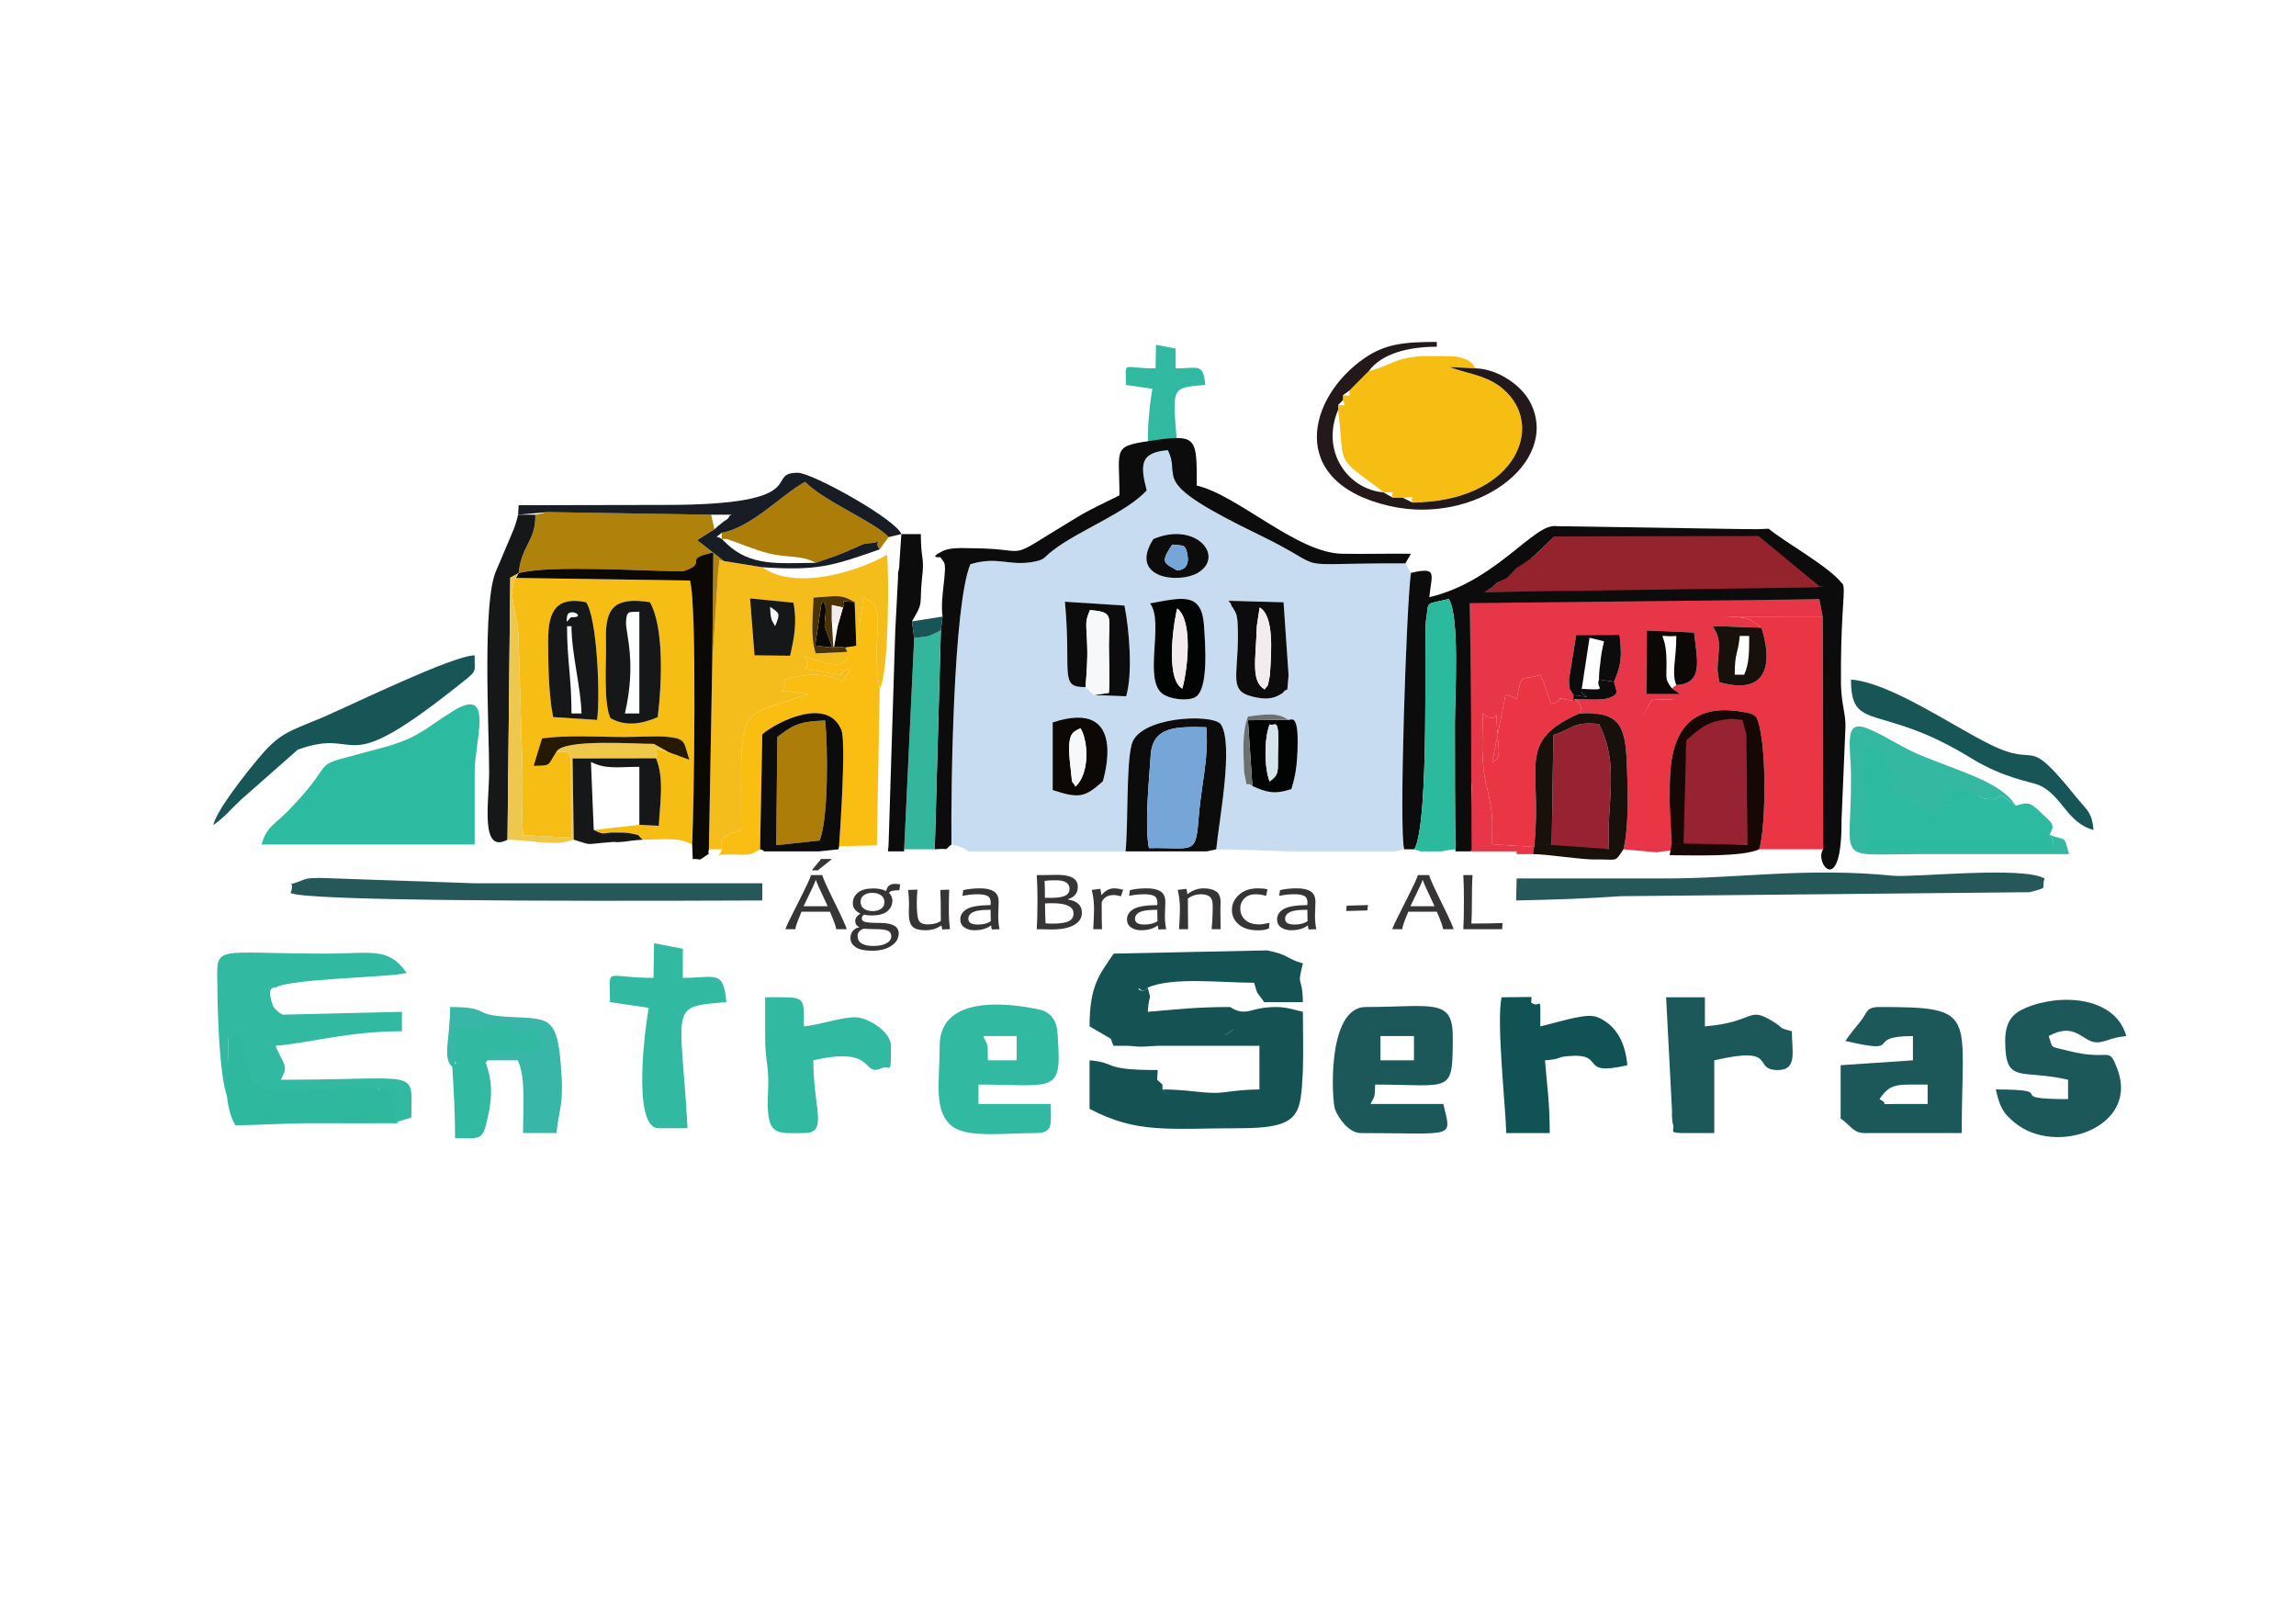 <?xml version="1.0" encoding="UTF-8"?>
<svg data-bbox="2758.17 4422.11 24746.373 10300.123" viewBox="0 0 29700 21000" height="210mm" width="297mm" xmlns="http://www.w3.org/2000/svg" shape-rendering="geometricPrecision" text-rendering="geometricPrecision" image-rendering="optimizeQuality" fill-rule="evenodd" clip-rule="evenodd" data-type="ugc">
    <g>
        <path d="M3131.48 14404.1c-38.01-417.64-190.06-463.25-182.46-692.87 7.61-564.06-38.01-125.61 114.04-310.43 114.03 149.61 106.43 292.83 129.24 436.84 83.62 508.86 919.88 171.22 1642.1 264.83 220.47 29.6-152.05-109.61 235.67 50.41 0 0-136.84 50.4 0 376.04l250.88-75.21c0-648.87 152.05-488.85-1687.72-488.85l38.01-81.61c53.22-104.81-53.21-208.82-106.43-357.64 448.54-36.8 942.69-188.02 1634.5-188.02v-251.23l-1543.27 36.81c-45.61-20.81-114.03-78.41-129.24-128.02-91.23-259.23 38.01-219.22 38.01-222.42 182.46-116.01 1436.84-128.81 1695.32-188.02-228.07-339.24-463.74-252.03-1003.51-251.23-1528.06 4-1452.04-141.61-1444.44 433.65 0 255.23 22.81 1203.33 136.84 1438.55 121.64 250.43 0 80.81 182.46 198.42" fill="#32b9a2"/>
        <path d="M24684.08 14027.26h250.87v251.23h-440.93c-235.67 0-22.81 19.2-182.46-63.21 91.23-126.41 144.45-188.02 372.52-188.02m-813.45-564.06c798.24 184.82 212.86-63.2 874.27-63.2v313.63l-935.09 63.21v689.67c129.24 86.41 159.65 188.02 311.69 188.02h1254.39c0-1550.57 220.47-1630.57-1064.33-1630.57-182.45 0-152.04 76-250.87 192.82-76.03 96.01-121.64 145.61-190.06 246.42" fill="#1c5859"/>
        <path d="M12718.01 13400h433.34v313.63h-372.52c-7.6-246.43 15.21-147.22-60.82-313.63m-562.57 125.61c0 441.65-76.02 800.09 121.64 1005.71 182.45 198.42 669 123.21 1125.14 123.21 228.07 0 190.06-122.41 190.06-376.04h-935.08v-251.23c912.27 0 1064.32 113.62 1033.91-474.45-15.2-220.02 7.6-389.64-197.66-483.25 0 0-1338.01-355.24-1338.01 456.05" fill="#32b9a2"/>
        <path d="M17857.19 13400h433.33v313.63h-433.33zm-250.88 1254.53c1231.58 0 1170.76 82.41 1064.33-376.04h-942.69c60.82-114.41 53.21-78.41 60.82-251.23 995.9 0 1003.5 136.02 1003.5-627.26 0-496.86-281.28-376.04-1125.14-376.04-509.36 0-440.94 1223.33-395.32 1330.54 53.21 126.41 182.45 300.03 334.5 300.03" fill="#1c5859"/>
        <path d="M25938.46 13463.2c0 572.06 205.26 358.44 813.45 501.66v250.42c-889.47 0-60.82-124.81-935.09-124.81 53.22 230.43 91.23 304.83 250.88 434.45 532.16 431.24 1604.09 54.4 1322.81-695.28-121.64-320.03-76.03-96.81-638.6-239.22-250.88-64.81-190.06-19.21-250.88-190.42 326.9-180.82 425.73 48 585.38 76.8 121.64 24.01 197.66-58.4 418.13-76.8-136.84-504.06-836.26-560.06-1300-364.84-167.25 68.8-266.08 173.62-266.08 428.04" fill="#1c5859"/>
        <path d="M14367.72 13433.6c418.13 210.42 539.76 36.8 1330.41 26.4 53.21 0 114.03-60.8 159.65-80.81 22.8-9.6 30.4-16.8 53.21-28.8 15.21-12 30.41-26.4 45.62-39.2l-136.85-192.02c-235.67.8-851.46 134.41-1094.73-32.81 0-547.26-7.6-156.81 121.64-312.83 311.69-141.62 957.89-63.21 1376.02-63.21 53.21 185.62 30.41 101.61 129.24 250.43h501.75c-7.6-370.44-83.63-164.02 0-501.65-212.87-56.01-174.85-111.22-463.74-167.22l-1984.21 41.6c-174.85 263.23-311.69 398.44-311.69 940.9z" fill="#145254"/>
        <path d="M14344.91 13337.59c7.6 9.6 30.41 144.01 60.82 188.02h1885.38v564.86c-258.48 0-448.54 42.4-554.97 44.01-205.27 3.2-387.72-44.01-699.42-44.01 159.65 190.42 212.87 85.61 494.15 163.22l440.94 88.01 53.22 250.42c805.84 0 798.24-172.01 828.65-751.28 7.6-237.62 0-512.85 0-754.48-174.85-40-250.88-80.81-494.15-53.6-190.06 21.6-266.08 108.01-448.54-8.8-448.54 0-714.62 33.6-1064.32 62.4 22.8-297.63 53.21-94.41 0-312.83-129.24 156.02-182.46-229.63-182.46 317.63 243.27 167.22 828.65 80.01 1064.33 79.21l228.07 140.82c-15.21 12.8-30.41 27.2-45.62 39.2-22.81 12-30.41 19.2-53.21 28.8-45.62 20.01-197.67 29.61-250.88 29.61-790.64 10.4-843.86 139.21-1261.99-71.21" fill="#145254"/>
        <path d="M9897.55 13400c0 354.43 53.22 365.64 38.01 706.47-30.41 601.67 91.23 548.06 463.74 548.06 319.3 0 121.64-307.23 121.64-940.9 828.66-192.02 615.79 218.42 881.87 102.41 121.64-52.8 121.64 123.21 121.64-290.43 0-185.62-288.89-355.24-440.94-368.04-159.65-14.4-486.55 100.01-684.21 116.81 0-413.64 22.81-376.04-501.75-376.04z" fill="#32b9a2"/>
        <path d="M8453.11 12647.12c-653.8 0-562.57-164.02-562.57 313.63l501.75 73.61c-30.41 140.81-235.67 1557.76 129.24 1557.76h372.51c-91.22-1603.37-250.87-1568.16 501.76-1631.37-38.01-424.85-136.84-313.63-562.58-313.63v-376.04l-372.51-72.01z" fill="#32b9a2"/>
        <path d="M14948.08 4764.72c-445.7 0-383.51-111.81-383.51 213.81l342.05 50.17c-20.73 96-160.66 1061.95 88.11 1061.95h253.95c-62.2-1093.03-171.03-1069.04 342.05-1112.12-25.92-289.63-93.29-213.81-383.52-213.81v-256.35l-253.94-49.09z" fill="#32b9a2"/>
        <path d="M21802.79 14654.53h372.52v-940.9c843.86-196.02 478.95 125.61 821.05 125.61 258.48 0 182.46-243.22 182.46-501.65-205.27-54.41-83.63-32-250.88-130.41-326.9-199.23-220.47 12.8-874.27 67.2v-376.04h-501.75l76.02 1459.36v87.21l7.6 79.21c45.62 104.01-83.62 130.41 167.25 130.41" fill="#1c5859"/>
        <path d="M19795.78 12960.75V13400c334.5-16.01 273.68-81.61 562.57 26.4-159.65 191.22 76.03 156.02-501.75 161.62-136.84 1.6-152.05 117.61-364.91 188.02l-7.61-752.08 311.7-8.81 15.21-120.81-387.72 4c-68.42 330.44 53.21 1407.35 60.81 1756.19h562.58c0-412.84-38.01-624.07-60.82-940.9 220.47-18.4 144.44-38.4 273.68-52.01 547.37-58.4 129.24 268.83 790.64 115.22-22.8-272.83-129.24-508.86-380.11-619.27-144.45-60.81-425.73 41.6-745.03 116.81 0-476.85 15.2-202.42-129.24-313.63" fill="#115255"/>
        <path d="M3043.49 14553.2c330.51 0 637.42-28.99 1062.37-26.5 346.25 1.65 692.51.83 1038.76 0-141.65-337.08 0-389.26 0-389.26-401.34-165.63-15.74-21.53-243.95-52.17-747.59-96.9-1613.23 252.6-1699.79-274.13-23.61-149.08-15.74-297.33-133.78-452.2-157.39 191.31-110.18-262.54-118.05 321.34-7.87 290.7-62.95 583.88 94.44 872.92" fill="#2eb99e"/>
        <path d="m16025.03 14592.12 15.2-294.43-433.33-88.01c-281.29-77.61-410.53 71.21-570.18-119.21v-63.21l-68.42-62.4 7.61-125.62c-745.03 0-509.36-94.41-881.87-125.61v627.27c615.78 326.43 1026.31 251.22 1930.99 251.22" fill="#145254"/>
        <path d="M6263.64 13713.63h433.33c106.43 212.02 68.42 625.67 68.42 940.9h433.33c22.81-248.83 83.63-348.84 68.43-688.87-45.62-840.89-129.24-784.89-691.82-814.49-494.15-26.4-220.46-127.21-752.63-127.21 0 433.64-106.43 656.07 30.41 777.68l228.07-399.24c471.35 58.4 7.6-107.22 532.17-118.42 7.6 12.81-22.81-38.4-15.21-32.8 0 4.8 15.21 28 15.21 32.8l167.25 157.62c288.89 118.41 68.42-388.84 167.25 84.01-136.84 104.01-7.6 31.2-174.86 59.21-228.07 39.2-349.7-67.21-509.35 128.81" fill="#38b7a8"/>
        <path d="M6282.4 13741.88c166.19-204.05 292.81-93.28 530.22-134.09 174.1-29.15 39.57 46.64 182.02-61.63-102.88-492.22 0-92.45-300.72-215.71l-47.49-35.81c0-5-15.82-29.15-15.82-34.15-7.92-5.83-15.83-27.49-23.74-40.81-546.05 11.66-229.5 126.59-720.16 65.79l7.92 477.23c-142.45-126.59-71.23-287.33-71.23-738.74 0 632.14 63.31 1065.22 63.31 1697.36 356.12 0 356.12 32.49 427.35-290.66 55.39-255.69 55.39-454.75-31.66-688.78" fill="#32b9a2"/>
        <path d="M19806.91 12962.98v-64.64c-181.1 145.02 275.58 77.07-322.82 78.72l-15.75 866.77c220.46-72.92 259.83-229.54 401.56-231.2 598.4-5.8 425.18 4.15 590.52-193.9-299.2-111.87-251.95-76.23-598.4-59.66z" fill="#115255"/>
        <path d="M13617.13 10218.16V9343.4c1000.26-328.93 647.65 759.19 647.65 762.75-230.28 204.46-302.24 225.8-647.65 112.01m4432.82 792.97h-1381.66c-388.59-12.44-748.4-26.67-935.5-26.67 35.98-382.26 230.28-1361.92 57.57-1619.73-122.33-138.68-1057.83-96.01-1151.38 263.14-71.96 264.92-43.18 1009.89-79.16 1383.26h-2029.31c-43.17-28.44-86.35-60.45-223.08-88.9-7.19-714.74 21.59-3086.55 244.67-3625.27 352.61-104.9 489.34 21.33 791.58-26.67 187.1-30.23 143.92-55.12 280.64-154.68 323.83-252.48 949.89-487.17 1208.95-773.42-86.35-330.7-86.35-492.5 273.46-520.95 194.29 382.27-302.24 378.71 1180.16 1095.23 1007.46 487.17 259.06 364.49 1892.59 369.82l71.96 122.68c-57.57 387.6-158.32 3378.14-86.36 3575.49zm-1849.41-844.53c-93.55-80.01-57.57 85.34-107.94-184.91-7.2-254.25-28.79-508.5 50.37-714.74 201.49-26.67 388.59-58.68 518.12 42.67 35.98 14.22 143.92-119.13 122.34 405.37-7.2 176.02-21.59 307.59-79.16 490.72-215.88 69.34-309.43 46.23-503.73-39.11m-2050.9-1177.02-107.94-103.12c-345.41 3.56-179.9-168.91-266.26-1104.12l769.99 49.79c64.76 316.47 107.94 890.76 21.59 1173.46zm2439.49-24.89c-115.14 76.45-215.88 87.12-395.79 42.67-295.04-74.67-179.9-261.36-179.9-784.08 0-55.12 0-195.58-14.39-243.58 0-19.56-7.2-35.56-14.39-53.34-7.2-17.78-21.59-37.34-28.79-51.56 0-14.23-21.59-19.56-28.78-49.79-7.2-30.22-21.59-32-35.98-55.11l712.41 19.56 64.77 942.32c-28.79 293.36 7.19 126.23-79.16 232.91m-1712.68-1161.01c424.57-78.23 669.24-147.57 698.03 289.81 14.39 220.47 64.76 826.75-115.14 924.54-107.94 55.12-331.02 21.34-417.38-42.67-259.06-181.35 21.59-928.1-165.51-1171.68m43.18-832.09c554.1-234.69 935.5 231.14 568.49 440.94-251.86 140.46-892.32 62.22-568.49-440.94" fill="#c7dcf1"/>
        <path d="m6140.35 11423.62-2007.72-69.34c-93.55 5.33-143.92-3.56-223.08 30.23-251.87 104.9-79.16-32.01-151.12 165.35 208.69 99.56 3209.47 108.45 6102.32 96.01v-222.25zm13471.16 222.25c474.94-8.89 928.3-24.89 1360.06-55.12l5281.96-51.56c266.26-71.12 143.93-33.78 194.3-177.8-287.84-163.57-1691.09-8.89-1964.54-35.56-1093.82-110.23-2007.72 35.56-2921.63 35.56H19618.7z" fill="#275859"/>
        <path d="M7896.2 9288.28c-93.55-213.35-50.37-711.19-57.56-1004.55-14.4-440.94 122.33-561.84 568.49-496.05 179.9 316.48 158.31 1027.66 100.75 1488.16-230.28 97.78-424.58 115.56-611.68 12.44m-741.2-14.22c-57.57-280.92-64.76-693.41-64.76-990.33 0-375.15 100.74-572.51 489.33-496.05 143.93 192.02 187.1 1216.13 143.93 1523.72zm43.18 448.05c-122.33 184.9-57.57 177.79-295.04 183.13l107.94-355.6c352.61-46.22 719.61-17.78 1072.22-17.78 151.12 0 374.2-14.22 510.93-5.33 295.04 21.34 244.67 69.34 323.83 300.48l-266.26-97.79c-338.22-83.57-100.75-51.56-165.51 78.23 107.94 257.8 50.37 583.17 35.98 872.98l-251.87-12.44-590.08 65.78c151.12 78.23 107.94 30.23 273.45 33.78 57.57 1.78 143.93-1.78 194.3 8.89 165.51 39.12 64.76-3.55 165.51 83.57 273.45 0 453.36-37.34 640.46 62.22 21.58-508.49 64.76-3079.44-28.79-3413.69l-2252.39-33.79c-122.33 216.92 35.98 481.83 35.98 812.54l50.38 1694.4c7.19 270.25-14.4 554.73 7.19 819.64l626.07 32.01c-21.59-1255.25 50.37-1097.01-194.3-1111.23" fill="#f6be14"/>
        <path d="m21683.99 8859.79-57.57 42.67 107.94 74.68h-438.96l7.2-823.2 611.67 26.67c35.98 346.7 129.53 659.62-230.28 679.18m-2065.29 2186.9v-35.56h-597.28l14.4-830.31c-50.38-810.75-14.4-1644.62-21.59-2457.15h215.88l4303.29 26.67 43.17 222.25-1259.32 1.77c331.02 8.89 316.63 30.23 467.75 144.02l-633.26-21.34c129.53 184.91 71.96 296.92 64.77 567.18-158.32 53.33-86.36 3.55-345.42 359.14-50.37 62.23-14.39 5.34-57.57 96.02-107.94-87.13-143.92-64.01-438.96-78.24-230.28 392.94-129.53 384.05-79.16 720.08 43.18 247.14 14.39 643.63 14.39 910.32 100.75 56.9-79.15 245.36 302.24-40.89l71.96 364.48-208.69 19.56c-7.19 1.78-28.78 7.11-43.17 8.89l-431.77-39.12c71.96-291.58 57.57-775.19 43.18-1125.45-21.59-476.5-93.55-659.63-611.68-632.96 50.38-83.56-7.19-140.46-57.56-186.68 100.74 3.55 331.02 23.11 431.76-10.67 151.12-51.56 100.75-81.79 71.96-211.58 100.75-234.69 100.75-332.48 71.97-606.29l-561.3 1.78-93.55 579.62c7.19 160.02 7.19 101.34 57.57 197.35v78.23c-331.02-72.89-50.38-17.78-295.04 35.56-28.79-122.68-86.36-264.91-129.53-376.93-259.07 92.46-230.28-69.34-309.44 314.7-21.59-7.11-79.16-40.89-93.55-44.44-14.39-3.56-35.98-7.12-50.37-8.89l-172.71 867.64c93.55-26.67 93.55-106.67 79.16-243.58-64.77-661.4 57.57-172.46-201.49-384.04 0 343.15-28.79 611.62 50.37 942.32 86.35 355.6 71.96 387.6 71.96 748.53l539.71 35.56 251.87 92.45z" fill="#e63648"/>
        <path d="m20201.59 6845.35-323.83 312.93-71.96 62.23c-79.16 3.55-309.43 250.69-438.96 314.7l-64.77 62.22-122.33 62.23 4418.42-30.22-611.67-520.95-280.65-263.14z" fill="#95232d"/>
        <path d="M22785 8118.38c115.14 348.48 158.31 904.98-546.91 704.07l-21.58-158.23c-158.32 53.33-107.95-99.57-367.01 256.02-100.74 122.68 115.14 149.35-474.94 120.9-230.28 392.94-194.3 435.61-143.92 771.64 43.17 247.14 28.78 663.18 28.78 929.88 100.75 56.89 21.59 225.8 402.98-60.45 0-39.12 14.4-138.68 21.59-183.13 28.79-97.79-100.74-110.24-86.35-142.24 14.39-293.36-107.94-1347.7 964.28-1146.79 136.73 26.67 93.55 23.12 151.12 55.12 143.92 241.8 136.72 1417.04 43.18 1719.29h827.55l-7.2-3011.87-1259.32 1.77c331.02 8.89 316.63 30.23 467.75 144.02" fill="#ea3545"/>
        <path d="M3384.23 10922.23h2756.12v-940.54c0-401.82 259.06-1114.79-273.45-789.42-367.01 225.8-438.97 346.71-913.91 476.5-1093.81 300.47-474.95 49.78-1237.74 830.31-158.31 160.02-273.45 200.91-331.02 423.15" fill="#2cbba1"/>
        <path d="m9702.43 7739.67 561.3 55.12c50.37 256.03 7.2 462.27-43.18 686.29l-460.55-5.33zm158.32-403.6-496.53-80.01c-107.95-12.44-35.99-51.56-71.97 101.35l-79.15 1237.46-43.18 2389.59h165.51v-126.23c266.26-199.13 71.96-23.12 251.87-124.46 0-1658.84-79.16-1438.38 870.73-1756.63-546.91-97.79-280.65 71.12-302.24-188.47 208.69-67.56 532.51-104.9 748.4 28.45l100.74-174.24c-287.84 67.56 86.36 120.9-273.45 62.23-561.3-92.46-151.12-7.11-331.02-224.03 654.85 273.81 561.3-46.22 561.3-49.78l-410.18 19.56c-71.96-218.69-35.98-485.39-28.79-721.86 323.83-21.33 345.42-46.22 532.52 56.9l21.58 563.61 93.55-625.84c208.69 158.24 100.75-37.34 179.91 216.91 21.59 71.12-50.38 620.51 28.78 963.66 122.34-177.8 122.34-1555.72 93.55-1729.96-388.59 227.58-1194.56 464.05-1611.93 161.79" fill="#f5bd1b"/>
        <path d="M11076.89 8349.51c-93.55 24.9-7.19 0-143.92 24.9l28.79 56.89c0 3.56 93.55 323.59-561.3 49.78 179.9 216.92-230.28 131.57 331.02 224.03 359.81 58.67-14.39 5.33 273.45-62.23l-100.74 174.24c-215.89-133.35-539.71-96.01-748.4-28.45 21.59 259.59-244.67 90.68 302.24 188.47-949.89 318.25-870.73 97.79-870.73 1756.63-179.91 101.34 14.39-74.67-251.87 124.46v126.23c-14.39 119.13-165.51 56.9 187.1 67.57 223.08 7.11 179.9-1.78 309.43-67.57l28.79-1488.16c201.49-168.9 841.95-487.16 1021.85-58.67 64.76 149.35-14.39 1290.81-28.79 1507.72l489.34-12.45 35.98-2028.66c-79.16-343.15-7.19-892.54-28.78-963.66-79.16-254.25 28.78-58.67-179.91-216.91z" fill="#fabd12"/>
        <path d="m12192.29 7974.36-21.58 179.58-79.16 2830.52c230.28-19.55 93.55 32.01 215.88-62.23-7.19-714.74 21.59-3086.55 244.67-3625.27 352.61-104.9 489.34 21.33 791.58-26.67 187.1-30.23 143.92-55.12 280.64-154.68 323.83-252.48 949.89-487.17 1208.95-773.42-86.35-330.7-86.35-492.5 273.46-520.95 194.29 382.27-302.24 378.71 1180.16 1095.23 1007.46 487.17 259.06 364.49 1892.59 369.82l71.96-124.46c-302.24-3.55-604.48 5.34-892.32 0-582.89-10.67-1345.68-757.41-1878.19-881.87 0-599.17 7.19-664.96-518.12-590.28-590.09 83.56-482.15 74.67-482.15 716.52-201.49 103.12-381.39 179.57-575.69 300.47-964.28 581.4-510.92 391.16-1309.69 384.04-129.53 0-295.04-16-402.99 37.34-194.29 97.79-28.78 76.45-28.78 78.23l43.18 58.67c57.57 76.46-50.38 453.39-14.4 709.41" fill="#0b0c0b"/>
        <path d="M18251.44 7408.97c-57.57 387.6-158.32 3378.14-86.36 3575.49h129.53c201.5-337.81 122.34-2789.63 151.12-2956.76 43.18-270.25-28.78-200.91 295.04-280.92 143.93 231.14 79.16 1255.25 79.16 1607.29 0 542.28 0 1088.11 7.2 1630.39v26.67h194.29l14.4-26.67-7.2-1722.85-14.39-1461.49c64.76-32 151.12-133.34 287.84-202.69l64.77-62.22 129.53-64.01 57.57-62.23 64.76-62.23 187.1-126.23 71.96-62.23 323.83-312.93c-259.06-240.02-762.79 656.07-1712.68 878.32 28.78-298.7 115.14-396.49-237.47-314.7" fill="#0b0c0b"/>
        <path d="m7083.04 6623.11-158.31 33.78c7.19 343.15-179.91 391.15-215.89 755.64 417.38-110.24 1619.13-23.12 2130.06-24.9 338.22-110.23-28.79-156.46 388.59-241.8l-14.39 1449.04 79.15-1237.46c35.98-152.91-35.98-113.79 71.97-101.35l-345.42-270.25 223.08-140.46-43.18-188.46z" fill="#af820c"/>
        <path d="M26512.6 10796c237.47 304.03-474.95 119.12-1000.27 138.68-402.98 16-870.73-14.22-1316.89 49.78 57.57-432.04-28.78-862.31-7.19-1006.33 64.76-460.49-107.95 12.45 86.35-158.24l107.94 613.4c-86.35-241.8-64.76-62.23 122.33-126.23 309.44 179.57 7.2 26.67 194.3 168.9 237.47 179.58 525.32 28.45 791.57 7.12-438.96-126.24-129.53 10.66-230.27-250.7 388.59 19.56 280.65 69.34 417.37 96.01 273.46 53.34 71.97-158.24 395.79 90.68-194.29-312.92-719.61-435.6-1273.71-670.29-230.28-101.35-410.18-231.14-633.26-323.59-331.03-138.69-223.08 220.46-223.08 618.73 7.19 1134.34-237.48 1004.55 877.92 1002.77h1942.96c-71.96-263.14-35.98-161.79-251.86-250.69" fill="#35b8a2"/>
        <path d="m19841.78 10954.24 7.2-40.9c100.74-1006.33-244.67-1319.25 582.88-1687.29 50.38-83.56-7.19-140.46-57.56-186.68l-21.59 28.44c-331.02-72.89-50.38-17.78-295.04 35.56-28.79-122.68-86.36-264.91-129.53-376.93-259.07 92.46-230.28-69.34-309.44 314.7-21.59-7.11-79.16-40.89-93.55-44.44-14.39-3.56-35.98-7.12-50.37-8.89l-172.71 867.64c93.55-26.67 93.55-106.67 79.16-243.58-64.77-661.4 57.57-172.46-201.49-384.04 0 343.15-28.79 611.62 50.37 942.32 86.35 355.6 71.96 387.6 71.96 748.53z" fill="#ea3545"/>
        <path d="M26512.6 10796c71.96-133.35 43.17-138.68-100.75-275.59-165.51-160.01-172.71-140.46-338.22-101.34-323.82-248.92-122.33-37.34-395.79-90.68-136.72-26.67-71.96-113.79-460.55-133.34 100.75 261.36-395.79 94.23 43.18 220.46-266.26 21.34-266.26 172.47-503.73-7.11-187.1-142.24 158.31 49.78-151.12-129.79-187.1 64.01-122.33-350.26-35.98-108.46l-323.83-560.06c-194.29 170.69-86.35-92.45-151.11 368.04-21.59 144.02 100.74 599.18 43.17 1031.22 446.16-64 985.87 0 1388.86-16 525.31-19.55 1223.34 106.68 985.87-197.35" fill="#2cbba1"/>
        <path d="M2758.17 10671.54c151.12-104.9 215.88-195.58 359.8-328.92l734.01-647.18c841.95-302.26 510.92 401.82 1993.33-764.53 359.8-286.25 287.84-199.13 295.04-455.16-287.85 5.33-1539.97 616.96-1957.35 798.31-431.77 183.13-561.3 195.57-841.95 536.94-151.12 179.58-532.51 656.07-582.88 860.54" fill="#185557"/>
        <path d="m18294.61 10984.46 79.16 26.67h273.45c50.38-8.89 100.75-21.33 179.91-26.67-7.2-542.28-7.2-1088.11-7.2-1630.39 0-352.04 64.77-1376.15-79.16-1607.29-323.82 80.01-251.86 10.67-295.04 280.92-28.78 167.13 50.38 2618.95-151.12 2956.76" fill="#2cba9e"/>
        <path d="m22649.46 10925.79-15.16-1503.58c-53.05-33.7-15.16-121.71-75.79-140.43-30.31-9.36-181.88 20.59-234.93-16.85-318.3 33.7-287.99 43.06-507.76 237.8l-75.79 1432.42z" fill="#972332"/>
        <path d="m20237.57 10973.8 575.69 7.11c-35.98-604.51 143.92-1088.12-129.53-1616.18-323.83-37.33-338.22 60.46-590.08 142.24l-21.59 1445.49z" fill="#972332"/>
        <path d="m6708.84 7412.53-35.98 62.22 2252.39 33.79c93.55 334.25 50.37 2905.2 28.79 3413.69l7.19 188.47c107.94-8.89 64.77 33.78 151.12-30.23 122.33-88.89 28.79 16.01 57.57-96.01l43.18-2389.59 14.39-1449.04c-417.38 85.34-50.37 131.57-388.59 241.8-510.93 1.78-1712.68-85.34-2130.06 24.9" fill="#0b0806"/>
        <path d="M9335.43 6889.8v80.01l64.77 1.78c172.7 53.34 345.41 136.9 554.1 188.46 244.67 56.9 417.37 17.78 597.28 119.13 107.94-37.34 266.25-88.9 395.78-144.02 21.59-8.89 223.08-99.56 223.08-99.56 331.03-35.56 107.95-56.9 208.69 69.34l115.14-158.24c-158.31-184.91-841.95-467.61-1079.42-714.74-287.84 151.12-698.02 597.39-1079.42 657.84" fill="#ad7d09"/>
        <path d="m6564.92 10860.01 35.98-3388.81 107.94-58.67c35.98-364.49 223.08-412.49 215.89-755.64h-223.08c-35.98 163.57-79.16 236.47-151.12 412.49L6421 7375.19c-187.1 392.93-93.55 2062.44-93.55 2606.5 0 384.04-122.34 1070.34 237.47 878.32" fill="#161718"/>
        <path d="M14862.06 10968.46c-57.57-296.92 0-849.87 21.59-1180.57 14.39-403.6 345.41-389.37 719.61-382.26 35.98 371.59-57.57 716.52-93.55 1116.56-43.18 552.95-43.18 435.6-647.65 446.27m748.4 42.67h-1050.64c35.98-373.37 7.2-1118.34 79.16-1383.26 93.55-359.15 1029.05-401.82 1151.38-263.14 172.71 257.81-21.59 1237.47-57.57 1619.73z" fill="#0b0c0b"/>
        <path d="M14862.06 10968.46c604.47-10.67 604.47 106.68 647.65-446.27 35.98-400.04 129.53-744.97 93.55-1116.56-374.2-7.11-705.22-21.34-719.61 382.26-21.59 330.7-79.16 883.65-21.59 1180.57" fill="#76a6d7"/>
        <path d="m23454.24 7597.43-4296.09 60.46-143.92 142.23 4519.17-49.78 43.17 222.25 7.2 3011.87c-122.33 168.91 244.67 648.96 237.47-375.15l50.38-1198.35c7.19-179.57-50.38-280.92-57.57-556.5-14.4-1639.29 223.08-1310.36-359.81-1257.03" fill="#0b0c0b"/>
        <path d="M27081.09 10733.77c-21.59-224.02-71.96-241.8-215.88-414.27-690.83-858.76-460.56-362.7-1122.6-691.63-503.73-248.91-1288.11-796.53-1799.03-839.2 0 696.97 374.2 289.81 1554.36 1017 424.57 261.36 784.38 307.59 877.93 348.48 302.24 135.13 359.81 488.94 705.22 579.62" fill="#185557"/>
        <path d="m11825.29 8251.73-129.53 2732.73h395.79l79.16-2830.52c-187.1 85.34-107.95 69.34-345.42 97.79" fill="#34b69d"/>
        <path d="m11638.19 7220.51-7.19 126.23-14.4 62.23v62.23l-35.98 689.85-86.35 2761.18-7.2 88.9h208.69v-26.67l129.53-2732.73-28.78-215.14c158.31-264.91 93.55-202.69 129.53-549.39 35.98-302.25-14.39-225.8-14.39-579.62h-251.87z" fill="#0b0c0b"/>
        <path d="m7083.04 6623.11 2115.66 33.78h266.26c-14.39 8.89-28.78 8.89-35.98 28.45-7.2 30.22-57.57 49.78-64.76 56.89-64.77 55.12-71.97 55.12-122.34 103.12l-223.08 140.46 345.42 270.25 496.53 80.01c712.42 48.01 906.71-16 1518.38-231.13-100.74-126.24 122.34-104.9-208.69-69.34 0 0-201.49 90.67-223.08 99.56-129.53 55.12-287.84 106.68-395.78 144.02-489.34 5.33-841.95 46.23-1151.38-247.14l-64.77-62.23c-86.35-55.12-93.55 7.11 0-80.01 381.4-60.45 791.58-506.72 1079.42-657.84 237.47 247.13 921.11 529.83 1079.42 714.74l165.51-39.12c-71.96-192.02-1151.38-791.19-1338.48-792.97-453.36-3.56 244.67 417.82-1734.27 416.04-503.73 0-1381.65 3.56-1878.19 3.56l-7.19 122.68z" fill="#181c24"/>
        <path d="M10601.95 10870.67c115.14-277.36 107.94-1207.24 71.96-1552.16-359.81 10.67-431.77 72.89-618.87 213.35l-14.39 1399.26z" fill="#ad7d09"/>
        <path d="m19848.98 10913.34 223.08 16.01 21.59-1422.38c251.86-81.78 266.25-179.57 590.08-142.24 273.45 528.06 93.55 1011.67 129.53 1616.18zl-14.39 133.35c165.51 0 626.06 71.12 791.57 69.34 316.63-5.33 251.86 44.45 374.2-131.57 71.96-291.58 57.57-775.19 43.18-1125.45-21.59-476.5-93.55-659.63-611.68-632.96-827.55 368.04-482.14 680.96-582.88 1687.29" fill="#17100b"/>
        <path d="M8270.4 7910.36v1317.47h-187.1c151.12-647.18 14.4-1024.11 14.4-1173.46 7.19-176.02 43.17-129.79 172.7-144.01m-374.2 1377.92c187.1 103.12 381.4 85.34 611.68-12.44 57.56-460.5 79.15-1171.68-100.75-1488.16-446.16-65.79-582.89 55.11-568.49 496.05 7.19 293.36-35.99 791.2 57.56 1004.55" fill="#161718"/>
        <path d="m10601.95 10870.67-561.3 60.45 14.39-1399.26c187.1-140.46 259.06-202.68 618.87-213.35 35.98 344.92 43.18 1274.8-71.96 1552.16m-7.2 140.46h-705.22l-14.39-5.33c-7.2-19.56-28.78-12.45-43.18-21.34l28.79-1488.16c201.49-168.9 841.95-487.16 1021.85-58.67 64.76 149.35-14.39 1290.81-28.79 1507.72l-7.19 39.11z" fill="#0b0c0b"/>
        <path d="m21597.64 10356.84 28.78 549.39 151.12 3.56 35.98-1335.26c208.69-184.9 280.65-247.13 582.89-279.14l143.92 16.01 50.37 186.68 14.4 1427.71-978.68-19.56-28.78 154.69c323.82 0 935.5 24.89 1158.58-76.46 93.54-302.25 100.74-1477.49-43.18-1719.29-57.57-32-14.39-28.45-151.12-55.12-1072.22-200.91-949.89 853.43-964.28 1146.79" fill="#180805"/>
        <path d="M6564.92 10860.01c331.02 5.33 611.67 92.45 856.34 0l-14.39-1050.78 1079.42-1.78c64.76-129.79-172.71-161.8 165.51-78.23l-194.3-108.46c-237.47 1.78-1165.77-69.34-1259.32 101.35 244.67 14.22 172.71-144.02 194.3 1111.23l-626.07-32.01c-21.59-264.91 0-549.39-7.19-819.64l-50.38-1694.4c0-330.71-158.31-595.62-35.98-812.54l35.98-62.22-107.94 58.67z" fill="#edc84d"/>
        <path d="M7334.91 8098.82h57.57c0 353.82 122.33 791.2 129.53 1129.01h-129.53c0-476.49-57.57-680.96-57.57-1129.01m0-124.46c14.39-131.57 273.45 12.45 57.57 8.89-28.79-1.77-79.16 128.02-57.57-8.89M7155 9274.06l568.5 37.34c43.17-307.59 0-1331.7-143.93-1523.72-388.59-76.46-489.33 120.9-489.33 496.05 0 296.92 7.19 709.41 64.76 990.33" fill="#161718"/>
        <path d="M7421.26 10860.01c259.06 76.45 122.33 60.45 431.77 35.55 208.69-17.77 21.59 3.56 165.51-5.33 86.35-3.55 122.33-19.56 295.04-30.22-100.75-87.12 0-44.45-165.51-83.57-50.37-10.67-136.73-7.11-194.3-8.89-165.51-3.55-122.33 44.45-273.45-33.78l-35.98-878.32c201.49 97.79 345.41 62.23 626.06 62.23v750.31l251.87 12.44c14.39-289.81 71.96-615.18-35.98-872.98l-1079.42 1.78z" fill="#161718"/>
        <path d="M15229.06 7869.46c208.69 165.35 129.53 808.98 64.77 1036.56-237.48-133.35-93.55-958.33-64.77-1036.56m-352.61-65.78c187.1 243.58-93.55 990.33 165.51 1171.68 86.36 64.01 309.44 97.79 417.38 42.67 179.9-97.79 129.53-704.07 115.14-924.54-28.79-437.38-273.46-368.04-698.03-289.81" fill="#020404"/>
        <path d="M16294.09 7857.02c187.1 104.9 151.12 577.84 136.73 810.75 0 24.89-7.2 96.01-14.4 117.35-21.58 117.34-14.39 65.78-57.57 131.57-179.9-108.46-115.13-371.6-100.74-821.42zm295.04 1107.67c86.35-106.68 50.37 60.45 79.16-232.91l-64.77-942.32-712.41-19.56c14.39 23.11 28.78 24.89 35.98 55.11 7.19 30.23 28.78 35.56 28.78 49.79 7.2 14.22 21.59 33.78 28.79 51.56 7.19 17.78 14.39 33.78 14.39 53.34 14.39 48 14.39 188.46 14.39 243.58 0 522.72-115.14 709.41 179.9 784.08 179.91 44.45 280.65 33.78 395.79-42.67" fill="#0b0c0b"/>
        <path d="M14041.7 8886.46c14.39-176.02 28.78-357.37 21.59-536.95-7.2-282.69-35.98-293.36 35.98-458.71 316.63 24.89 244.67 76.45 244.67 456.94 0 209.8 14.39 405.37 0 613.4l-194.3 28.44 417.38 16.01c86.35-282.7 43.17-856.99-21.59-1173.46l-769.99-49.79c86.36 935.21-79.15 1107.68 266.26 1104.12" fill="#0b0c0b"/>
        <path d="M13912.17 10173.71c-64.77-117.35-35.98 3.56-57.57-190.24-64.76-506.72 7.2-504.95 122.34-565.4 100.74 168.91 122.33 577.84-64.77 755.64m-295.04 44.45c345.41 113.79 417.37 92.45 647.65-112.01 0-3.56 352.61-1091.68-647.65-762.75z" fill="#0b0806"/>
        <path d="M16423.62 9368.29c64.77 39.12 129.53-136.9 107.94 360.93-7.19 238.25 28.79 275.58-107.94 378.71-71.96-181.36-71.96-556.51 0-739.64m-223.08 798.31c194.3 85.34 287.85 108.45 503.73 39.11 57.57-183.13 71.96-314.7 79.16-490.72 21.58-524.5-86.36-391.15-122.34-405.37l-518.12 5.33z" fill="#020404"/>
        <path d="M21626.42 8902.46c-107.94-142.23-57.57-128.01-71.96-430.27-21.59-344.92-151.12-222.24 129.53-247.13 0 316.48-64.76 474.71 0 634.73 359.81-19.56 266.26-332.48 230.28-679.18l-611.67-26.67-7.2 823.2h438.96z" fill="#0b0806"/>
        <path d="M22561.92 8726.44h-122.33c0-298.69 43.17-259.58 64.76-501.38h122.33c0 208.02 0 357.37-64.76 501.38m-345.41-62.22 21.58 158.23c705.22 200.91 662.05-355.59 546.91-704.07l-633.26-21.34c129.53 184.91 71.96 296.92 64.77 567.18" fill="#17100b"/>
        <path d="m10026.26 8098.82-43.18-78.23c-21.59-87.12-14.39-81.79-21.59-172.46 122.34 87.12 136.73 76.45 64.77 250.69M9760 8475.75l460.55 5.33c50.38-224.02 93.55-430.26 43.18-686.29l-561.3-55.12z" fill="#161718"/>
        <path d="m14041.7 8886.46 107.94 103.12 194.3-28.44c14.39-208.03 0-403.6 0-613.4 0-380.49 71.96-432.05-244.67-456.94-71.96 165.35-43.18 176.02-35.98 458.71 7.19 179.58-7.2 360.93-21.59 536.95" fill="#f7f8fa"/>
        <path d="M15229.06 7378.74c-165.51-97.78-230.27-92.45-64.76-336.03 136.72 21.33 165.51-16 194.29 122.68 43.18 216.91-122.33 208.02-129.53 213.35m-309.43-407.15c-323.83 503.16 316.63 581.4 568.49 440.94 367.01-209.8-14.39-675.63-568.49-440.94" fill="#0b0c0b"/>
        <path d="M20352.71 8989.58c352.61 44.45 64.76 28.45 107.94-80.01l100.75-661.4 187.09 46.23c-35.98 168.9-28.78 126.23-43.17 236.47-7.2 94.23-21.59 129.79-21.59 257.8l194.29 28.45c100.75-234.69 100.75-332.48 71.97-606.29l-561.3 1.78-93.55 579.62c7.19 160.02 7.19 101.34 57.57 197.35" fill="#0b0c0b"/>
        <path d="M7198.18 9722.11c93.55-170.69 1021.85-99.57 1259.32-101.35l194.3 108.46 266.26 97.79c-79.16-231.14-28.79-279.14-323.83-300.48-136.73-8.89-359.81 5.33-510.93 5.33-352.61 0-719.61-28.44-1072.22 17.78l-107.94 355.6c237.47-5.34 172.71 1.77 295.04-183.13" fill="#271801"/>
        <path d="M19100.58 11011.13h86.35l-35.98-848.09c-14.39-218.69 43.18-746.74-122.33-901.43l7.2 1722.85" fill="none"/>
        <path d="M10932.97 8374.41c136.73-24.9 50.37 0 143.92-24.9l-21.58-563.61c-244.67-10.67-93.55-28.45-151.12 71.12l-64.77 227.58-57.57 327.14-115.14-312.92c0-49.78 14.4-170.68 14.4-186.69-7.2-156.46 0-60.45-28.79-136.9-7.19 14.23-21.59 16-28.78 42.67l-79.16 531.61 172.71 21.34c100.74 5.33 64.76-17.78 215.88 3.56" fill="#0b0806"/>
        <path d="M16258.11 8095.27c-14.39 449.82-79.16 712.96 100.74 821.42 43.18-65.79 35.99-14.23 57.57-131.57 7.2-21.34 14.4-92.46 14.4-117.35 14.39-232.91 50.37-705.85-136.73-810.75z" fill="#f2ecee"/>
        <path d="M23835.63 7558.32c-136.72-208.02-762.79-554.73-957.08-720.08l-172.71 7.11-2612.19-40.89-50.38 133.35 2705.75-5.34 791.57 654.3z" fill="#0b0c0b"/>
        <path d="M15229.06 7869.46c-28.78 78.23-172.71 903.21 64.77 1036.56 64.76-227.58 143.92-871.21-64.77-1036.56" fill="#f2ecee"/>
        <path d="m10961.76 8431.3-28.79-56.89c-151.12-21.34-115.14 1.77-215.88-3.56l-172.71-21.34 79.16-531.61c7.19-26.67 21.59-28.44 28.78-42.67 28.79 76.45 21.59-19.56 28.79 136.9 0 16.01-14.4 136.91-14.4 186.69l115.14 312.92-21.59-375.15v-211.58l143.93 32.01c57.57-99.57-93.55-81.79 151.12-71.12-187.1-103.12-208.69-78.23-532.52-56.9-7.19 236.47-43.17 503.17 28.79 721.86z" fill="#4b3307"/>
        <path d="M13912.17 10173.71c187.1-177.8 165.51-586.73 64.77-755.64-115.14 60.45-187.1 58.68-122.34 565.4 21.59 193.8-7.2 72.89 57.57 190.24" fill="#f7f8fa"/>
        <path d="M20352.71 8989.58v78.23l21.59-28.44c100.74 3.55 331.02 23.11 431.76-10.67 151.12-51.56 100.75-81.79 71.96-211.58l-194.29-28.45c-50.37 120.9 151.12 140.46-223.08 120.9-43.18 108.46 244.67 124.46-107.94 80.01" fill="#0b0c0b"/>
        <path d="M16423.62 9368.29c-71.96 183.13-71.96 558.28 0 739.64 136.73-103.13 100.75-140.46 107.94-378.71 21.59-497.83-43.17-321.81-107.94-360.93" fill="#d5e5ec"/>
        <path d="m16200.54 10166.6-57.57-851.65 518.12-5.33c-129.53-101.35-316.63-69.34-518.12-42.67-79.16 206.24-57.57 460.49-50.37 714.74 50.37 270.25 14.39 104.9 107.94 184.91" fill="#6d7071"/>
        <path d="m11796.51 8036.59 28.78 215.14c237.47-28.45 158.32-12.45 345.42-97.79l21.58-179.58z" fill="#185557"/>
        <path d="M15229.06 7378.74c7.2-5.33 172.71 3.56 129.53-213.35-28.78-138.68-57.57-101.35-194.29-122.68-165.51 243.58-100.75 238.25 64.76 336.03" fill="#76a6d7"/>
        <path fill="#f2ecee" d="m10760.26 8036.59 79.16 48.01 64.77-227.58-143.93-32.01z"/>
        <path d="m17706.58 4798.69-62.95 63.04-61.87 62.21-62.95 63.04-62.95 63.04c0 92.51 19.54 62.22-84.66 62.22v63.03c31.47 91.69 42.33 63.04-61.87 63.04v62.22c86.83 672.93-46.67 600.89 446.1 957.01 82.49 59.76 78.14 57.3 140.01 110.52 215.99 0 75.98-19.65 124.82 70.4h125.91c209.48-14.74 79.23-22.92 125.9 61.4 1281.84-11.46 1706.23-924.26 1225.4-1418.73-220.33-225.95-472.14-233.32-745.66-334.02l336.47 17.2c-41.24-45.03-34.73-112.16-255.06-152.27-43.42-8.19-379.89-8.19-437.42-4.92-372.28 21.29-404.85 125.26-689.22 191.57" fill="#f6be12"/>
        <path d="m19088.28 4764.31-336.47-17.2c273.52 100.7 525.33 108.07 745.66 334.02 480.83 494.47 56.44 1407.27-1225.4 1418.73l-125.9-61.4h-125.91l-124.82-70.4c-449.35-36.84-817.3-520.67-586.11-1067.53v-62.22l61.87-63.04v-63.03l84.66-62.22 62.95-63.04 62.95-63.04 61.87-62.21 62.95-63.04c161.73-221.04 499.28-314.37 879.17-314.37v-62.21c-431.99 0-665.35 27.83-925.84 203.84-742.4 502.66-1028.95 1608.66 311.51 1917.3 1115.78 256.24 2207.68-555.87 1829.96-1327.05-119.39-243.96-442.84-447.8-713.1-451.89" fill="#24191a"/>
        <path d="M10951.76 12017.88h-134.79c0-24.03-26.85-99.47-80.53-226.27h-368.76c-52.69 124.97-79.14 200.41-79.14 226.27h-129.12c0-13.23 54.91-127.89 164.89-343.9 109.88-215.76 164.84-334.52 164.84-356.18h148.27c0 21.31 52.4 138.2 157.1 351.25 104.84 212.85 157.24 329.19 157.24 348.83m-244.67-296.73c-100.16-210.48-150.29-322.24-150.29-335.46h-7.01c0 11.05-51.71 122.95-155.32 335.46zm50.57-611.81c0 4.24-28.42 28.47-85.11 72.48-56.4 44.26-87.04 69.02-91.33 74.9h-76.62c0-5.88 19.29-30.84 57.58-75.05 38.18-44.26 57.38-68.43 57.38-72.33zm886.09 330.13-10.31 74.16c-79.15 0-123.01 10.6-131.05 32.26v5.33c27.33 27.88 41.05 59.85 41.05 95.62 0 55.95-21.86 102.19-65.62 138.55-43.67 36.31-111.02 54.47-202.24 54.47-40.27 0-72.58-3.45-96.36-10.61-20.92 12.48-31.33 28.08-31.33 46.77 0 22.95 12.33 38.19 37 45.69 31.63 9.92 97.25 15.05 197.41 15.05 162.03 0 242.95 45.15 242.95 135.44 0 64.39-31.68 117.82-94.64 160.2-63.1 42.19-144.61 63.5-244.77 63.5-102.73 0-175.8-15.78-219.41-47.16-43.57-31.38-65.63-69.03-65.63-113.04 0-40.21 10.96-72.48 32.27-96.9 21.61-24.43 48.45-39.48 80.28-45.15v-4.79c-33.55-13.56-50.33-39.81-50.33-78.49 0-35.09 21.12-65.92 63.8-92.52v-4.19c-22.6-9.37-44.26-25.16-64.49-47.37-20.48-22.2-30.79-49.93-30.79-82.74 0-57.08 22.45-103.51 67.2-139.28 44.66-35.78 109.49-53.78 194.15-53.78 69.52 0 124.04 10.65 163.52 31.77h7.15c13.52-60.59 49.29-90.83 107.36-90.83 31.38 0 55.85 2.56 72.83 8.04m-114.52 669.24c0-33.6-14.65-57.43-43.57-71.2-29.25-13.76-84.17-20.72-164.69-20.72-54.52 0-104.21-2.22-149.4-6.41-52.1 21.06-78.06 52.1-78.06 93 0 87.33 68.29 131.2 204.52 131.2 71.14 0 127.39-11.75 169.03-35.04 41.5-23.28 62.17-53.58 62.17-90.83m-88.71-439.66c0-39.48-14.85-69.72-44.51-90.64-29.45-20.92-67.25-31.38-112.74-31.38-42.97 0-78.99 10.06-107.95 30.24-29.11 20.18-43.47 49-43.47 86.25 0 39.08 14.85 68.83 44.55 89.4 29.41 20.33 67.6 30.64 114.08 30.64 42.43 0 78-10.11 106.82-29.95 28.76-19.78 43.22-48.05 43.22-84.56m846.96 348.28-99.02 3.31c-5.83-20.18-8.93-36.71-8.93-49.54h-6.32c-56.69 40.16-125.37 60.15-206.24 60.15-73.71 0-127.39-14.85-160.75-44.75-33.4-30.1-50.23-90.3-50.23-180.93 0-13.03.55-32.12 1.44-57.63.83-25.31 1.23-42.73 1.23-52.1 0-52.7-3.65-114.72-10.9-186.06l118.9-3.7c-5.28 69.17-7.69 128.28-7.69 177.47 0 112.84 8.53 186.41 25.8 220.55 17.12 34.34 56.2 51.36 116.59 51.36 68.14 0 124.34-14.31 168.59-42.92 0-199.29-1.92-333.59-6.36-402.76l114.96-3.7c-3.26 67.35-4.93 160.6-4.93 279.51 0 76.32 4.53 153.54 13.86 231.74m642.25.55-100.26 3.3c-5.03-17.61-7.69-34.34-7.69-50.08h-6.27c-52.64 40.16-123.89 60.15-214.18 60.15-49.04 0-91.13-12.09-126.51-36.32-35.28-24.03-52.94-58.51-52.94-103.51 0-55.01 27.63-99.42 83.04-133.02 55.41-33.4 158.13-51.02 308.57-52.84 1.28-8.64 2.02-18.55 2.02-29.56 0-44.21-13.96-73.56-41.84-88.27-27.92-14.65-70.31-22-127-22-66.9 0-132.52 6.96-197.41 20.92l10.91-74.16c63.94-15.39 137.46-23.09 220.25-23.09 75.98 0 134.6 13.22 175.8 39.42 41.29 26.45 61.97 71.4 61.97 134.7 0 16.87-.89 47.56-2.86 91.77-1.88 44.21-2.82 73.76-2.82 88.47 0 65.13 5.68 123.3 17.22 174.12m-113.18-104.21c-1.93-54.52-3.06-103.51-3.06-146.83-79.98 0-141.11 4.98-182.66 15.05-69.86 18-104.94 52.1-104.94 102.57 0 48.8 41 73.22 122.76 73.22 70.25 0 126.3-14.65 167.9-44.01m1178.32-109.19c0 69.52-35.27 123.3-105.48 161.29-68.59 36.86-162.78 55.41-282.47 55.41-33.16 0-98.39-1.08-195.44-3.3 5.92-111.22 8.98-233.58 8.98-367.73 0-126.06-3.06-236.93-8.98-332.35h76.63c14.95 0 44.85-.35 90.04-1.43 45.15-1.14 78.01-1.68 98.53-1.68 177.08 0 265.65 51.41 265.65 154.33 0 80.18-41.84 133.61-125.77 160.21v5.33c118.86 17.96 178.31 74.5 178.31 169.92m-108.15 9.18c0-88.27-92.71-132.33-278.52-132.33-33.95 0-64.04 1.09-90 3.31 0 95.62 2.37 181.12 6.91 256.37 16.43 3.3 44.75 4.73 85.75 4.73 102.73 0 175.6-11.2 218.53-33.75 38.34-20.57 57.33-53.23 57.33-98.33m-51.66-317.85c0-74.15-59.35-111.21-178.26-111.21-59.75 0-107.91 2.57-145.01 8.1 3.31 25.65 5.03 98.72 5.03 218.72 21.02.74 43.82 1.08 69.18 1.08 84.12 0 145.65-8.04 183.79-24.22 43.66-17.77 65.27-48.6 65.27-92.47m693.27 11.4-28.71 85.51c-33.21-11.2-64.14-16.73-92.47-16.73-80.27 0-132.18 32.12-156.06 96.16 0 165 1.43 280.2 3.8 345.73h-112.98c6.75-113.58 10.21-201.85 10.21-264.41 0-84.97-9.97-166.48-30-244.28l111.85-13.38c8 39.48 11.99 65.87 11.99 79.1h5.13c46.04-57.09 99.72-85.51 161.05-85.51 32.41 0 71.1 5.87 116.19 17.81m557.88 510.67-100.25 3.3c-5.04-17.61-7.7-34.34-7.7-50.08h-6.27c-52.59 40.16-123.89 60.15-214.23 60.15-48.99 0-91.08-12.09-126.51-36.32-35.22-24.03-52.89-58.51-52.89-103.51 0-55.01 27.63-99.42 83.04-133.02 55.41-33.4 158.13-51.02 308.57-52.84 1.33-8.64 2.02-18.55 2.02-29.56 0-44.21-14.01-73.56-41.84-88.27-27.97-14.65-70.31-22-127-22-66.95 0-132.57 6.96-197.35 20.92l10.85-74.16c63.94-15.39 137.46-23.09 220.25-23.09 75.98 0 134.6 13.22 175.8 39.42 41.3 26.45 61.97 71.4 61.97 134.7 0 16.87-.94 47.56-2.81 91.77-1.98 44.21-2.87 73.76-2.87 88.47 0 65.13 5.68 123.3 17.22 174.12m-113.23-104.21c-1.87-54.52-3.01-103.51-3.01-146.83-80.03 0-141.11 4.98-182.7 15.05-69.82 18-104.95 52.1-104.95 102.57 0 48.8 41.05 73.22 122.81 73.22 70.21 0 126.31-14.65 167.85-44.01m816.62 104.21h-116.34c9.42-94.34 13.96-197.07 13.96-308.67 0-55.02-13.32-92.86-39.87-113.04-26.64-20.33-64.53-30.44-114.07-30.44-60.39 0-116.2 18.55-167.21 55.41 0 122.21.79 254.54 2.56 396.74h-116.44c7.4-121.87 10.96-210.09 10.96-264.41 0-83.88-9.43-165.34-28.23-244.28l112.55-13.38 12.18 65.68h5.04c63-48.06 130.65-72.09 202.63-72.09 70.66 0 125.33 13.22 164.16 39.42 38.68 26.45 58.12 73.22 58.12 140.77 0 6.81-.54 20.18-1.43 40.21-.79 20.18-1.29 33.55-1.29 40.36 0 59.8.89 149.01 2.72 267.72m631.94-82.2-6.51 71.93c-34.44 16.48-80.67 24.77-138.5 24.77-110.37 0-194.74-25.7-253.21-76.92-58.22-51.16-87.43-113.04-87.43-185.52 0-76.67 30.74-142.54 92.07-197.8 61.23-55.21 142.39-82.74 243.34-82.74 50.82 0 92.07 4.39 124.09 12.83l-17.42 84.42c-44.75-13.96-90.09-20.92-136.03-20.92-60.54 0-108.69 17.81-144.46 53.24-35.73 35.57-53.64 79.98-53.64 133.36 0 58.02 21.42 106.43 63.85 145.16 42.58 38.73 102.97 57.97 180.78 57.97 32.12 0 76.38-6.56 133.07-19.78m606.33 82.2-100.31 3.3c-5.03-17.61-7.69-34.34-7.69-50.08h-6.27c-52.59 40.16-123.89 60.15-214.23 60.15-48.99 0-91.08-12.09-126.51-36.32-35.23-24.03-52.89-58.51-52.89-103.51 0-55.01 27.63-99.42 83.04-133.02 55.41-33.4 158.13-51.02 308.57-52.84 1.33-8.64 2.02-18.55 2.02-29.56 0-44.21-13.96-73.56-41.84-88.27-27.97-14.65-70.31-22-127-22-66.9 0-132.52 6.96-197.36 20.92l10.91-74.16c63.89-15.39 137.41-23.09 220.2-23.09 75.98 0 134.6 13.22 175.8 39.42 41.29 26.45 61.92 71.4 61.92 134.7 0 16.87-.84 47.56-2.77 91.77-1.97 44.21-2.86 73.76-2.86 88.47 0 65.13 5.63 123.3 17.27 174.12m-113.18-104.21c-1.98-54.52-3.11-103.51-3.11-146.83-80.03 0-141.01 4.98-182.66 15.05-69.86 18-104.94 52.1-104.94 102.57 0 48.8 41 73.22 122.76 73.22 70.21 0 126.3-14.65 167.95-44.01m780.7-208.11-7.55 69.37-273.54 7.5 5.87-68.78zm1106.78 312.32h-134.75c0-24.03-26.79-99.47-80.47-226.27h-368.81c-52.75 124.97-79.09 200.41-79.09 226.27h-129.17c0-13.23 54.91-127.89 164.94-343.9 109.88-215.76 164.79-334.52 164.79-356.18h148.27c0 21.31 52.35 138.2 157.04 351.25 104.95 212.85 157.25 329.19 157.25 348.83m-244.67-296.73c-100.07-210.48-150.24-322.24-150.24-335.46h-7.06c0 11.05-51.66 122.95-155.22 335.46zm878.44 217.63-3.9 79.1h-502.72c5.03-88.47 7.65-211.03 7.65-367.73 0-134.7-2.62-245.51-7.65-332.35h118.91c-5.28 72.48-7.7 183.34-7.7 332.35 0 122.56-2.37 220.74-7.2 294.7 127.83 0 262.23-2.02 402.61-6.07" fill="#373435" fill-rule="nonzero"/>
    </g>
</svg>
